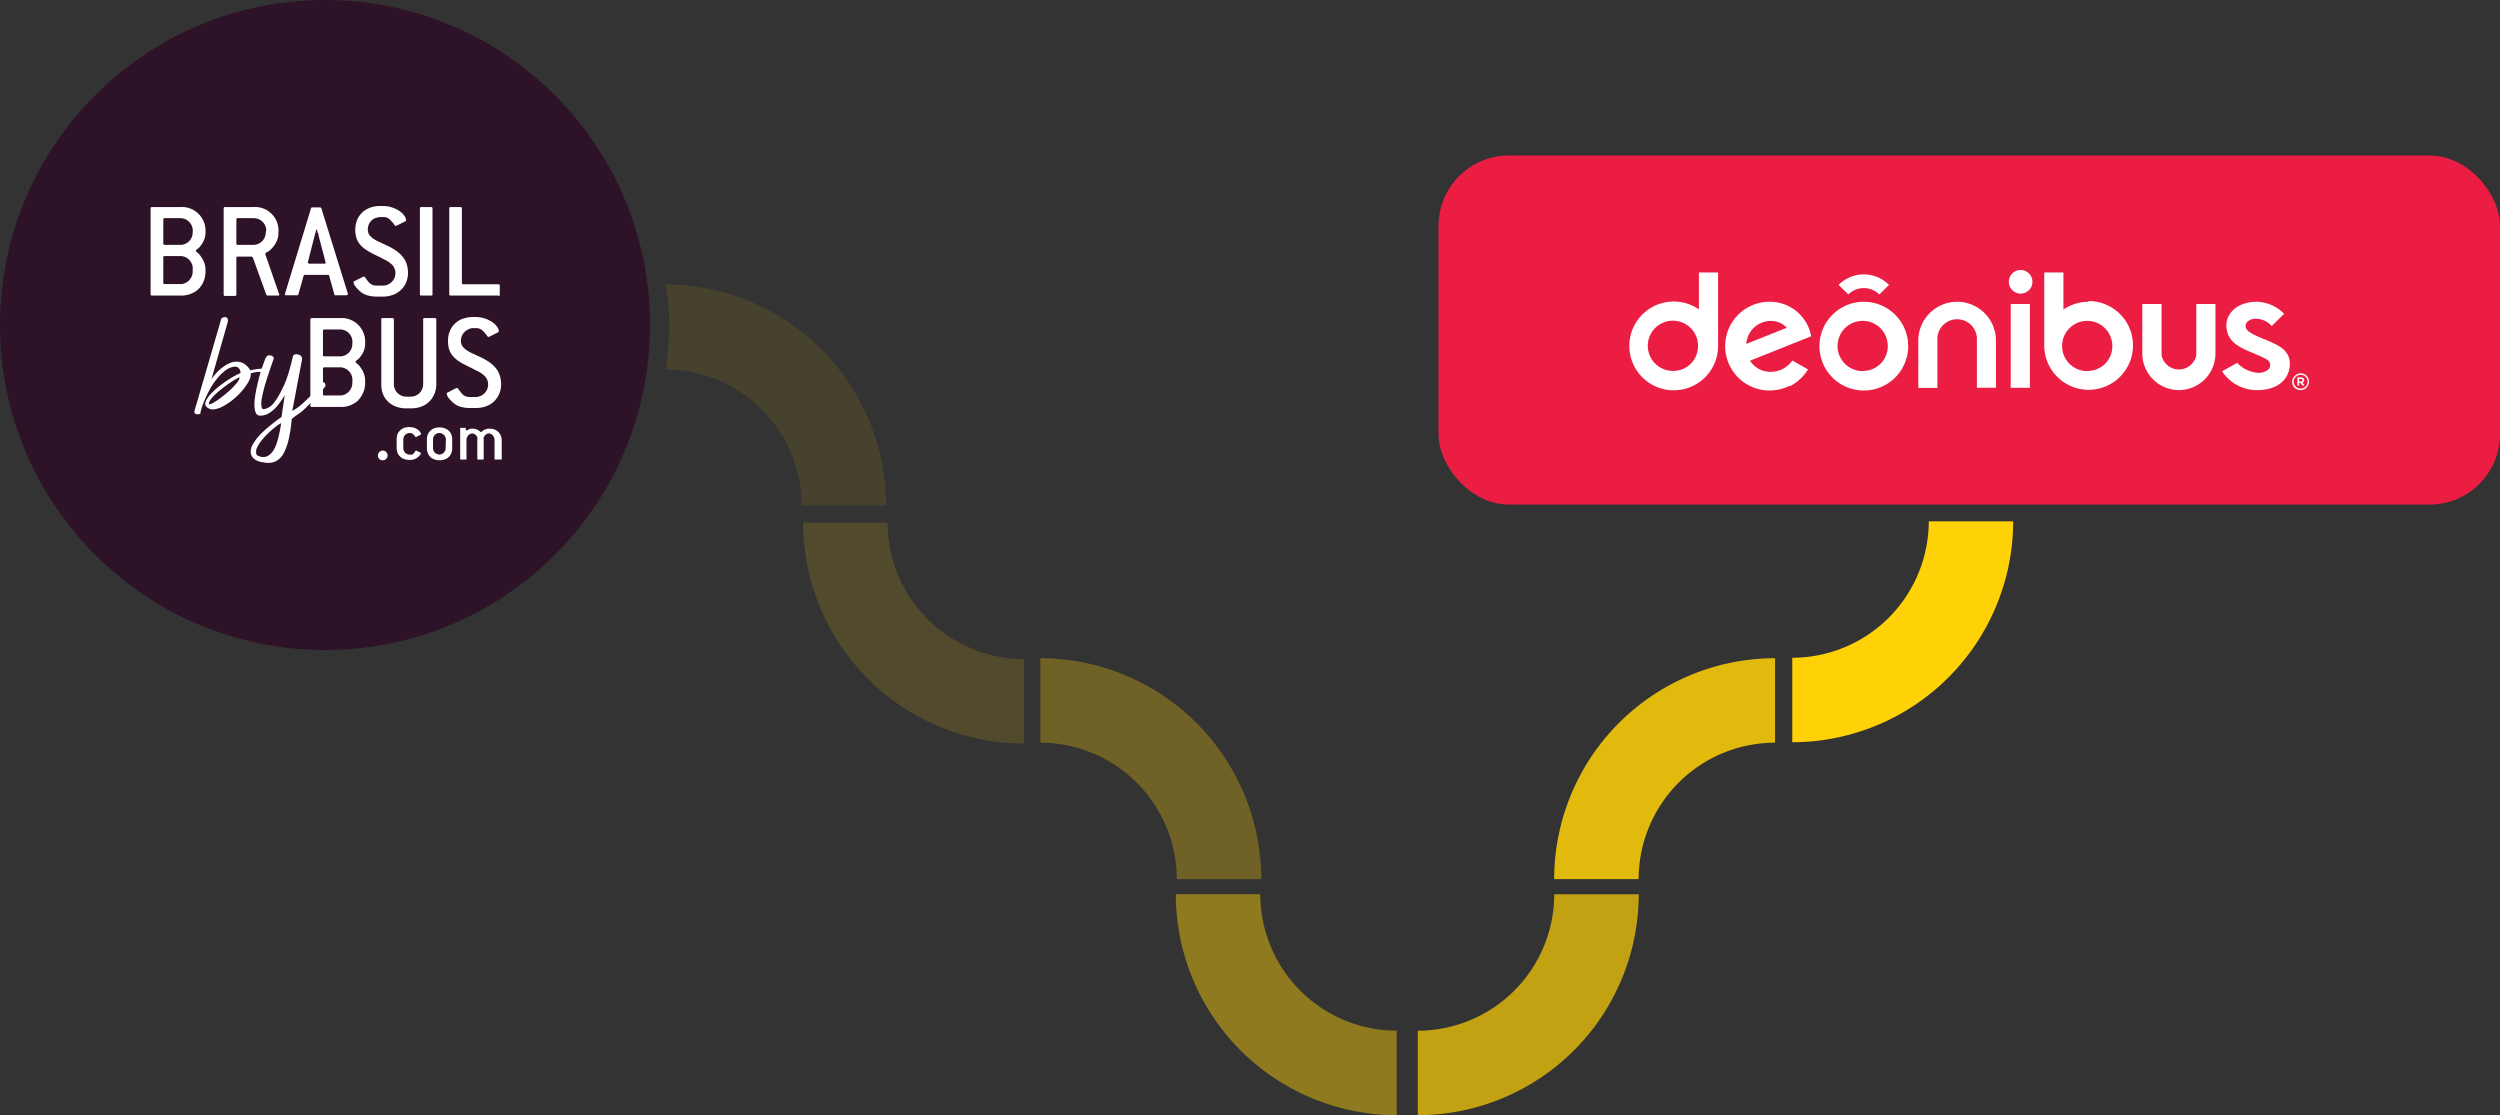 <svg xmlns="http://www.w3.org/2000/svg" viewBox="0 0 281.68 125.65"><rect x="0" y="0" width="281.68" height="125.65" fill="#333333" stroke="none"/><defs><style>.cls-1,.cls-2,.cls-3,.cls-4,.cls-5,.cls-6,.cls-7{fill:#ffd107;}.cls-1{opacity:0.7;}.cls-2{opacity:0.45;}.cls-3{opacity:0.3;}.cls-4{opacity:0.1;}.cls-5{opacity:0.15;}.cls-6{opacity:0.85;}.cls-8{fill:#2e1328;}.cls-9{fill:#fff;}.cls-10{fill:#eb1d43;}</style></defs><title>bbb_de_desk</title><g id="Layer_2" data-name="Layer 2"><g id="Layer_1-2" data-name="Layer 1"><path class="cls-1" d="M159.75,116.13v9.52a24.92,24.92,0,0,0,24.89-24.89h-9.52A15.39,15.39,0,0,1,159.75,116.13Z"/><path class="cls-2" d="M142,100.76h-9.52a24.92,24.92,0,0,0,24.89,24.89v-9.52A15.39,15.39,0,0,1,142,100.76Z"/><path class="cls-3" d="M132.59,99.05h9.52a24.92,24.92,0,0,0-24.89-24.89v9.52A15.39,15.39,0,0,1,132.59,99.05Z"/><path class="cls-4" d="M90.32,56.94h9.52A24.92,24.92,0,0,0,75,32.05a29.92,29.92,0,0,1,.41,4.57,33.37,33.37,0,0,1-.41,5A15.38,15.38,0,0,1,90.32,56.94Z"/><path class="cls-5" d="M100,58.88H90.49a24.92,24.92,0,0,0,24.89,24.9V74.26A15.4,15.4,0,0,1,100,58.88Z"/><path class="cls-6" d="M200,83.68V74.16a24.92,24.92,0,0,0-24.89,24.89h9.52A15.38,15.38,0,0,1,200,83.68Z"/><path class="cls-7" d="M201.94,74.11v9.52a24.92,24.92,0,0,0,24.89-24.89h-9.51A15.4,15.4,0,0,1,201.94,74.11Z"/><circle class="cls-8" cx="36.62" cy="36.62" r="36.62"/><path class="cls-9" d="M40.38,45.1a2.86,2.86,0,0,1-2.09.75H35.12c-.1,0-.15-.05-.15-.16V36c0-.11.05-.16.15-.16h3.17a2.66,2.66,0,0,1,2.85,2.85v.16a2.26,2.26,0,0,1-.49,1.28,1.81,1.81,0,0,1-.4.42c-.13.09-.19.16-.19.21s.06.13.19.23a1.66,1.66,0,0,1,.4.45,2.51,2.51,0,0,1,.49,1.32V43a2.8,2.8,0,0,1-.76,2.07m-.67-6.53a1.4,1.4,0,0,0-1.42-1.42H36.55a.14.14,0,0,0-.16.16V40c0,.1,0,.15.16.15h1.74a1.34,1.34,0,0,0,1-.41,1.38,1.38,0,0,0,.41-1Zm0,4.27a1.39,1.39,0,0,0-.41-1,1.35,1.35,0,0,0-1-.42H36.55a.14.14,0,0,0-.16.16v2.85a.14.14,0,0,0,.16.16h1.74a1.35,1.35,0,0,0,1-.42,1.41,1.41,0,0,0,.41-1Z"/><path class="cls-9" d="M48.92,44.42a2.3,2.3,0,0,1-.58.85,2.44,2.44,0,0,1-.89.55,3.34,3.34,0,0,1-1.17.19h-.47a3.26,3.26,0,0,1-1.17-.19,2.57,2.57,0,0,1-.9-.55,2.42,2.42,0,0,1-.58-.85,3,3,0,0,1-.2-1.1V36c0-.11,0-.16.15-.16h1.11a.14.14,0,0,1,.16.16v7.28a1.38,1.38,0,0,0,.41,1,1.36,1.36,0,0,0,1,.41h.47a1.4,1.4,0,0,0,1.42-1.42V36a.14.14,0,0,1,.16-.16H49a.14.14,0,0,1,.16.16v7.28a2.8,2.8,0,0,1-.21,1.1"/><path class="cls-9" d="M52.81,37.1a1.31,1.31,0,0,0-.46.3,1.39,1.39,0,0,0-.31.45,1.55,1.55,0,0,0-.11.56,1.07,1.07,0,0,0,.14.55,1.82,1.82,0,0,0,.41.43,4,4,0,0,0,.64.38l.87.4a7.31,7.31,0,0,1,1.09.6,4,4,0,0,1,.77.69,2.63,2.63,0,0,1,.45.82,3.29,3.29,0,0,1,.16,1,2.75,2.75,0,0,1-.21,1.09,2.5,2.5,0,0,1-1.47,1.4,3.34,3.34,0,0,1-1.17.2h-.67a3.44,3.44,0,0,1-1-.13,2,2,0,0,1-.71-.33,3.32,3.32,0,0,1-.68-.67.94.94,0,0,1-.22-.5s0-.08.09-.11l1-.51.08,0s.09,0,.14.11l.26.35a2.43,2.43,0,0,0,.26.29,1.06,1.06,0,0,0,.33.19,1.27,1.27,0,0,0,.46.07h.67A1.42,1.42,0,0,0,55,43.32a1.25,1.25,0,0,0-.13-.59,1.42,1.42,0,0,0-.37-.46,2.86,2.86,0,0,0-.6-.41l-.81-.41c-.42-.2-.8-.39-1.13-.58a3.86,3.86,0,0,1-.82-.63,2.22,2.22,0,0,1-.5-.78,3,3,0,0,1-.16-1.05,2.83,2.83,0,0,1,.2-1.1,2.5,2.5,0,0,1,1.47-1.4,3.59,3.59,0,0,1,1.17-.19h.26a3.23,3.23,0,0,1,1.06.17,3.46,3.46,0,0,1,.84.41,2.19,2.19,0,0,1,.53.52.9.9,0,0,1,.19.5.15.15,0,0,1-.09.13l-1,.5a.12.12,0,0,1-.08,0s-.09,0-.13-.09a4.4,4.4,0,0,0-.54-.63,1.09,1.09,0,0,0-.77-.26h-.26a1.41,1.41,0,0,0-.54.11"/><path class="cls-9" d="M22.64,46.51a.53.53,0,0,1-.2.16.7.7,0,0,1-.25,0,.28.28,0,0,1-.21-.08.32.32,0,0,1-.08-.25L23,42.57l1.94-6.68a.83.83,0,0,1,.42-.17.29.29,0,0,1,.22.1.44.44,0,0,1,.1.22c0,.08,0,.14,0,.18l-1.86,6.52a4.86,4.86,0,0,1,.55-.71,4.78,4.78,0,0,1,.71-.64,3.74,3.74,0,0,1,.79-.47,2,2,0,0,1,.83-.17,1.6,1.6,0,0,1,.8.23,2.24,2.24,0,0,1,.71.75,5,5,0,0,1,.93-.16l.84-.08c.15.14.13.28-.07.42h-.4l-.44,0a3.11,3.11,0,0,0-.44.06,1.34,1.34,0,0,0-.37.11A1.83,1.83,0,0,1,28,43a5.52,5.52,0,0,1-.7,1,6.62,6.62,0,0,1-.74.76,6.4,6.4,0,0,1-.84.66,6,6,0,0,1-.84.48,2.6,2.6,0,0,1-.8.22,1,1,0,0,1-.29,0,1.2,1.2,0,0,1-.31-.13.82.82,0,0,1-.25-.2.46.46,0,0,1-.11-.27,1.38,1.38,0,0,1,.24-.64,4.43,4.43,0,0,1,.58-.69,9.14,9.14,0,0,1,.79-.7c.3-.22.59-.44.88-.63s.56-.36.82-.5a7,7,0,0,1,.65-.31.47.47,0,0,0,0-.21.59.59,0,0,0-.09-.24.8.8,0,0,0-.2-.21.5.5,0,0,0-.27-.08,1.91,1.91,0,0,0-.95.31,4.58,4.58,0,0,0-.86.75,8.37,8.37,0,0,0-.77,1,11.78,11.78,0,0,0-1.09,2.23,6.1,6.1,0,0,0-.27.9m4.42-4a5.92,5.92,0,0,0-.53.28c-.23.13-.47.29-.73.47s-.52.38-.79.59a9.49,9.49,0,0,0-.73.63,3.75,3.75,0,0,0-.51.59.81.81,0,0,0-.17.5,1.12,1.12,0,0,0,.5-.18,7.82,7.82,0,0,0,.71-.47c.26-.19.53-.4.79-.62a9.87,9.87,0,0,0,.73-.68,5.58,5.58,0,0,0,.54-.64.88.88,0,0,0,.19-.47"/><path class="cls-9" d="M32.08,44.54c-.11.18-.26.41-.45.68A5.06,5.06,0,0,1,31,46a3.29,3.29,0,0,1-.81.62,1.72,1.72,0,0,1-1,.2.52.52,0,0,1-.39-.36,2.26,2.26,0,0,1-.13-.76,5.51,5.51,0,0,1,.07-1c.05-.38.12-.76.21-1.15s.18-.78.28-1.16.21-.72.31-1,.2-.57.28-.77a1.45,1.45,0,0,1,.17-.37.51.51,0,0,1,.21-.2.62.62,0,0,1,.27,0,.36.36,0,0,1,.24.09.34.34,0,0,1,.15.23c-.44,1.22-.76,2.21-1,3A15.34,15.34,0,0,0,29.48,45a2.51,2.51,0,0,0,0,.89q.09.24.24.21a1.46,1.46,0,0,0,.54-.19,1.75,1.75,0,0,0,.55-.46,5.88,5.88,0,0,0,.57-.83A13.09,13.09,0,0,0,32,43.41a11.41,11.41,0,0,0,.56-1.55c.16-.53.3-1.1.44-1.7a.35.35,0,0,1,.21-.22.6.6,0,0,1,.35,0,.71.71,0,0,1,.33.15.48.48,0,0,1,.14.41l-1.1,5.8a5.32,5.32,0,0,0,.67-.43,7.56,7.56,0,0,0,.69-.58c.22-.21.44-.42.65-.64s.4-.43.56-.62.31-.37.42-.52a2.89,2.89,0,0,0,.24-.34.37.37,0,0,1,.26-.09.21.21,0,0,1,.17.08.29.29,0,0,1,.07.18.41.41,0,0,1,0,.19,20.28,20.28,0,0,1-1.37,1.58c-.38.39-.71.71-1,1s-.54.44-.76.6a6.36,6.36,0,0,0-.66.5,16.31,16.31,0,0,1-.32,2.18,6.57,6.57,0,0,1-.47,1.44,2.4,2.4,0,0,1-.59.85,1.78,1.78,0,0,1-.67.39,2.19,2.19,0,0,1-.72.08,5.52,5.52,0,0,1-.71-.1,2.19,2.19,0,0,1-.41-.14,1.32,1.32,0,0,1-.48-.34,1,1,0,0,1-.25-.61,1.57,1.57,0,0,1,.26-.93,6.08,6.08,0,0,1,1.05-1.31,19.32,19.32,0,0,1,2.16-1.74Zm-2.74,6.91a1.1,1.1,0,0,0,.81-.07,1.84,1.84,0,0,0,.6-.55,3.78,3.78,0,0,0,.41-.83c.1-.32.19-.63.26-.94s.13-.58.17-.83.07-.44.1-.55a3.45,3.45,0,0,0-.68.44,10,10,0,0,0-.8.7,8,8,0,0,0-.74.81,4.06,4.06,0,0,0-.5.79,1,1,0,0,0-.1.65c0,.19.19.31.47.38"/><path class="cls-9" d="M22.39,32.55a2.86,2.86,0,0,1-2.09.75H17.13a.14.14,0,0,1-.16-.16V23.49a.14.14,0,0,1,.16-.16H20.3a2.66,2.66,0,0,1,2.85,2.85v.16a2.24,2.24,0,0,1-.5,1.28,1.61,1.61,0,0,1-.39.42c-.13.09-.19.16-.19.21s.06.13.19.22a1.7,1.7,0,0,1,.39.46,2.43,2.43,0,0,1,.5,1.31v.24a2.8,2.8,0,0,1-.76,2.07M21.72,26a1.38,1.38,0,0,0-.41-1,1.37,1.37,0,0,0-1-.42H18.56a.14.14,0,0,0-.16.16v2.69a.14.14,0,0,0,.16.16H20.3a1.36,1.36,0,0,0,1-.41,1.38,1.38,0,0,0,.41-1Zm0,4.27a1.39,1.39,0,0,0-.41-1,1.37,1.37,0,0,0-1-.42H18.56a.14.14,0,0,0-.16.16v2.84a.14.14,0,0,0,.16.16H20.3a1.37,1.37,0,0,0,1-.42,1.39,1.39,0,0,0,.41-1Z"/><path class="cls-9" d="M31.47,33.17c0,.09,0,.13-.16.13H30.09L30,33.19,28.48,29l-.13-.09H26.78c-.1,0-.15.05-.15.16v4.11a.14.14,0,0,1-.16.16H25.36a.14.14,0,0,1-.16-.16V23.49a.14.14,0,0,1,.16-.16h3.17a2.64,2.64,0,0,1,2.84,2.85v.16a2.11,2.11,0,0,1-.22.89,3,3,0,0,1-.68.91,1.53,1.53,0,0,1-.39.28c-.12,0-.18.11-.18.19a.06.06,0,0,0,0,.05l1.53,4.43a.19.19,0,0,1,0,.08M30,26a1.38,1.38,0,0,0-.41-1,1.37,1.37,0,0,0-1-.42H26.78a.14.14,0,0,0-.15.16v2.69c0,.11.05.16.15.16h1.75a1.36,1.36,0,0,0,1-.41,1.38,1.38,0,0,0,.41-1Z"/><path class="cls-9" d="M39.18,33.13a0,0,0,0,1,0,0c0,.09-.06.14-.17.14H37.83c-.09,0-.15,0-.16-.11l-.58-2.09c0-.07-.07-.1-.16-.1H34.36c-.09,0-.14,0-.15.1l-.59,2.09c0,.07-.06.11-.16.11H32.28c-.12,0-.18,0-.18-.14a0,0,0,0,1,0,0s0,0,0,0l2.94-9.65c0-.07.06-.11.16-.11h.85a.16.16,0,0,1,.16.11l3,9.65v0m-3.31-6.57c0-.09,0-.19-.08-.3s-.07-.25-.11-.4h-.07l-.19.71-.77,3s0,0,0,0,0,0,0,0,.06.14.18.14h1.66c.12,0,.17,0,.17-.14v0a0,0,0,0,1,0,0Z"/><path class="cls-9" d="M42.32,24.55a1.31,1.31,0,0,0-.46.3,1.21,1.21,0,0,0-.31.45,1.47,1.47,0,0,0-.11.56,1.1,1.1,0,0,0,.14.55,1.75,1.75,0,0,0,.4.42,3.28,3.28,0,0,0,.65.38l.87.41a7.31,7.31,0,0,1,1.09.6,3.64,3.64,0,0,1,.76.69,2.47,2.47,0,0,1,.46.82,3.29,3.29,0,0,1,.16,1,2.75,2.75,0,0,1-.21,1.09,2.38,2.38,0,0,1-.58.84,2.54,2.54,0,0,1-.89.56,3.34,3.34,0,0,1-1.17.2h-.67a3.81,3.81,0,0,1-1-.13,2.13,2.13,0,0,1-.71-.33,3.59,3.59,0,0,1-.68-.67,1,1,0,0,1-.23-.5s0-.08.1-.11l1-.51.07,0s.1,0,.15.11l.26.35a2.33,2.33,0,0,0,.26.28,1,1,0,0,0,.33.2,1.27,1.27,0,0,0,.46.07h.67a1.39,1.39,0,0,0,1-.41,1.37,1.37,0,0,0,.42-1,1.25,1.25,0,0,0-.13-.59,1.45,1.45,0,0,0-.37-.47,3.29,3.29,0,0,0-.6-.4l-.81-.41c-.43-.2-.8-.4-1.13-.59a3.83,3.83,0,0,1-.82-.62,2.26,2.26,0,0,1-.5-.79,3,3,0,0,1-.16-1,2.8,2.8,0,0,1,.2-1.1,2.42,2.42,0,0,1,.58-.85,2.52,2.52,0,0,1,.89-.55,3.34,3.34,0,0,1,1.17-.19h.26a3.23,3.23,0,0,1,1.06.17,3.13,3.13,0,0,1,.84.41,2,2,0,0,1,.53.52.87.87,0,0,1,.19.5c0,.05,0,.09-.09.13l-1,.5-.08,0c-.05,0-.09,0-.13-.1a4.9,4.9,0,0,0-.54-.62,1,1,0,0,0-.77-.26h-.26a1.24,1.24,0,0,0-.54.11"/><path class="cls-9" d="M48.58,33.3H47.47a.14.14,0,0,1-.16-.16V23.49a.14.14,0,0,1,.16-.16h1.11c.1,0,.15.05.15.16v9.65c0,.11,0,.16-.15.16"/><path class="cls-9" d="M56.15,33.3H50.78a.14.14,0,0,1-.16-.16V23.49a.14.14,0,0,1,.16-.16h1.1a.14.14,0,0,1,.16.16v8.38a.14.14,0,0,0,.16.16h3.95a.14.14,0,0,1,.16.16v1a.14.14,0,0,1-.16.16"/><path class="cls-9" d="M43.51,51.7a.53.53,0,0,1-.39.16.57.57,0,0,1-.39-.16.53.53,0,0,1-.15-.39.55.55,0,0,1,.54-.54.51.51,0,0,1,.39.16.54.54,0,0,1,0,.77"/><path class="cls-9" d="M47.46,51a.68.68,0,0,1-.08.18,1.1,1.1,0,0,1-.26.3,1.37,1.37,0,0,1-1,.34,1.82,1.82,0,0,1-.59-.1,1.16,1.16,0,0,1-.44-.27,1.19,1.19,0,0,1-.3-.43,1.63,1.63,0,0,1-.1-.55v-1a1.69,1.69,0,0,1,.1-.56,1.25,1.25,0,0,1,.3-.42,1.33,1.33,0,0,1,.44-.28,1.83,1.83,0,0,1,.59-.09,1.72,1.72,0,0,1,.68.13,1.27,1.27,0,0,1,.47.34.58.58,0,0,1,.17.33.06.06,0,0,1-.05.06l-.51.26h0a.07.07,0,0,1-.06,0,1.87,1.87,0,0,0-.28-.32.52.52,0,0,0-.38-.13.64.64,0,0,0-.28.06.7.7,0,0,0-.23.15.91.91,0,0,0-.15.23.88.88,0,0,0-.06.28v1a.88.88,0,0,0,.06.27.76.76,0,0,0,.15.23.57.57,0,0,0,.23.15.64.64,0,0,0,.28.06.71.71,0,0,0,.26,0,.57.57,0,0,0,.18-.12l.19-.25c0-.06.07-.09.1-.09l0,0,.5.25s.05,0,.05.06"/><path class="cls-9" d="M50.85,51.06a1.17,1.17,0,0,1-.29.43,1.13,1.13,0,0,1-.45.27,1.76,1.76,0,0,1-1.17,0,1.2,1.2,0,0,1-.45-.27,1.3,1.3,0,0,1-.29-.43,1.42,1.42,0,0,1-.1-.55v-1a1.47,1.47,0,0,1,.1-.56,1.28,1.28,0,0,1,.74-.7,1.76,1.76,0,0,1,.58-.09,1.55,1.55,0,0,1,.59.1,1.26,1.26,0,0,1,.45.27,1.17,1.17,0,0,1,.29.43,1.38,1.38,0,0,1,.1.55v1a1.42,1.42,0,0,1-.1.55m-.61-1.58A.69.69,0,0,0,50,49a.66.66,0,0,0-.51-.21A.67.67,0,0,0,49,49a.69.69,0,0,0-.21.51v1a.66.66,0,0,0,.06.27A.61.61,0,0,0,49,51a.54.54,0,0,0,.22.15.71.71,0,0,0,.28.06A.66.66,0,0,0,50,51a.69.69,0,0,0,.21-.5Z"/><path class="cls-9" d="M56.35,51.78H55.8c-.06,0-.08,0-.08-.08V49.56a.83.83,0,0,0-.2-.51.7.7,0,0,0-.2-.15.53.53,0,0,0-.24-.06.46.46,0,0,0-.23.06.53.53,0,0,0-.2.16.91.91,0,0,0-.15.23.76.76,0,0,0,0,.27V51.7a.07.07,0,0,1-.08.08h-.56a.07.07,0,0,1-.08-.08V49.56a.87.87,0,0,0,0-.28.68.68,0,0,0-.14-.23.62.62,0,0,0-.21-.15.46.46,0,0,0-.23-.06.53.53,0,0,0-.24.06.62.62,0,0,0-.2.16.69.69,0,0,0-.14.22.67.67,0,0,0-.06.28V51.7a.07.07,0,0,1-.08.08h-.55c-.06,0-.08,0-.08-.08V48.29c0-.06,0-.08.08-.08h.47c.06,0,.08,0,.08.08v.1q0,.09.06.09a.19.19,0,0,0,.1,0l.16-.09.22-.09a.68.68,0,0,1,.26,0,1.05,1.05,0,0,1,.62.18l.21.15s.07.06.09.06,0,0,.1-.06a.92.92,0,0,1,.2-.16,1.21,1.21,0,0,1,.68-.17,1.42,1.42,0,0,1,.55.1,1.17,1.17,0,0,1,.42.27,1.23,1.23,0,0,1,.28.43,1.42,1.42,0,0,1,.1.55V51.7a.07.07,0,0,1-.08.08"/><rect class="cls-10" x="162.08" y="17.52" width="119.6" height="39.33" rx="7.94" ry="7.94"/><path class="cls-9" d="M255.83,38.52c-.09-.05-.85-.37-1-.41-.86-.39-1.81-.77-1.81-1.33a.72.72,0,0,1,.25-.57,1.31,1.31,0,0,1,1-.29,2.39,2.39,0,0,1,1.69.82l1.4-1.39A4.55,4.55,0,0,0,254.29,34c-2.21,0-3.41,1.3-3.44,2.59,0,1.63,1,2.34,2.56,3,2.09.88,2.37,1,2.37,1.57a.66.66,0,0,1-.25.51,1.74,1.74,0,0,1-1.3.32,3.57,3.57,0,0,1-2.16-1.11l-1.7.95a4.62,4.62,0,0,0,4,2.12c2.21,0,3.63-1.17,3.63-3C258,39.54,256.79,38.94,255.83,38.52Z"/><path class="cls-9" d="M235.31,34a5,5,0,0,0-2.82.88V30.7h-2.16v8.22h0v0a5,5,0,1,0,5-5Zm0,7.81A2.83,2.83,0,1,1,238,39,2.77,2.77,0,0,1,235.31,41.79Z"/><path class="cls-9" d="M191.42,34.86A5,5,0,1,0,193.58,39a.43.43,0,0,0,0,0h0V30.7h-2.16Zm-2.83,6.93A2.83,2.83,0,1,1,191.32,39,2.78,2.78,0,0,1,188.59,41.79Z"/><path class="cls-9" d="M220.52,34a4.38,4.38,0,0,0-4.38,4.38v5.33h2.15V38.35a2.23,2.23,0,1,1,4.45,0v5.34h2.15V38.36A4.38,4.38,0,0,0,220.52,34Z"/><path class="cls-9" d="M247.46,40.05a2,2,0,0,1-3.91,0v-5.8h-2.17v5.58a4.12,4.12,0,0,0,8.24,0V34.25h-2.16Z"/><path class="cls-9" d="M199.47,34a5,5,0,1,0,1.64,9.69l.17-.06.32-.14.11,0h0a5,5,0,0,0,2-1.87l-1.76-1a3,3,0,0,1-2.5,1.28,2.72,2.72,0,0,1-2.27-1.26l6.89-2.75A4.73,4.73,0,0,0,199.47,34Zm-2.71,4.75a2.77,2.77,0,0,1,2.71-2.59,2.41,2.41,0,0,1,1.85.77Z"/><rect class="cls-9" x="226.55" y="34.25" width="2.16" height="9.44"/><path class="cls-9" d="M210,34a5,5,0,1,0,5,5A5,5,0,0,0,210,34Zm0,7.81A2.83,2.83,0,1,1,212.7,39,2.78,2.78,0,0,1,210,41.79Z"/><path class="cls-9" d="M259.62,42.82c0-.19-.14-.3-.36-.3h-.41v.92h.2v-.3h.16l.2.3h.24l-.23-.33A.29.29,0,0,0,259.62,42.82Zm-.36.15h-.21V42.7h.2c.1,0,.16,0,.16.14A.13.13,0,0,1,259.26,43Z"/><path class="cls-9" d="M259.21,42.06a1,1,0,0,0-.95.95.93.93,0,0,0,.94.94.94.94,0,0,0,.95-1A.93.93,0,0,0,259.21,42.06Zm0,1.72a.77.77,0,0,1,0-1.54A.75.75,0,0,1,260,43,.77.77,0,0,1,259.2,43.78Z"/><path class="cls-9" d="M227.63,30.42A1.33,1.33,0,1,0,229,31.75,1.34,1.34,0,0,0,227.63,30.42Z"/><path class="cls-9" d="M210,32.46a2.45,2.45,0,0,1,1.75.72l1.09-1.08a4,4,0,0,0-5.68,0l1.09,1.08A2.45,2.45,0,0,1,210,32.46Z"/></g></g></svg>